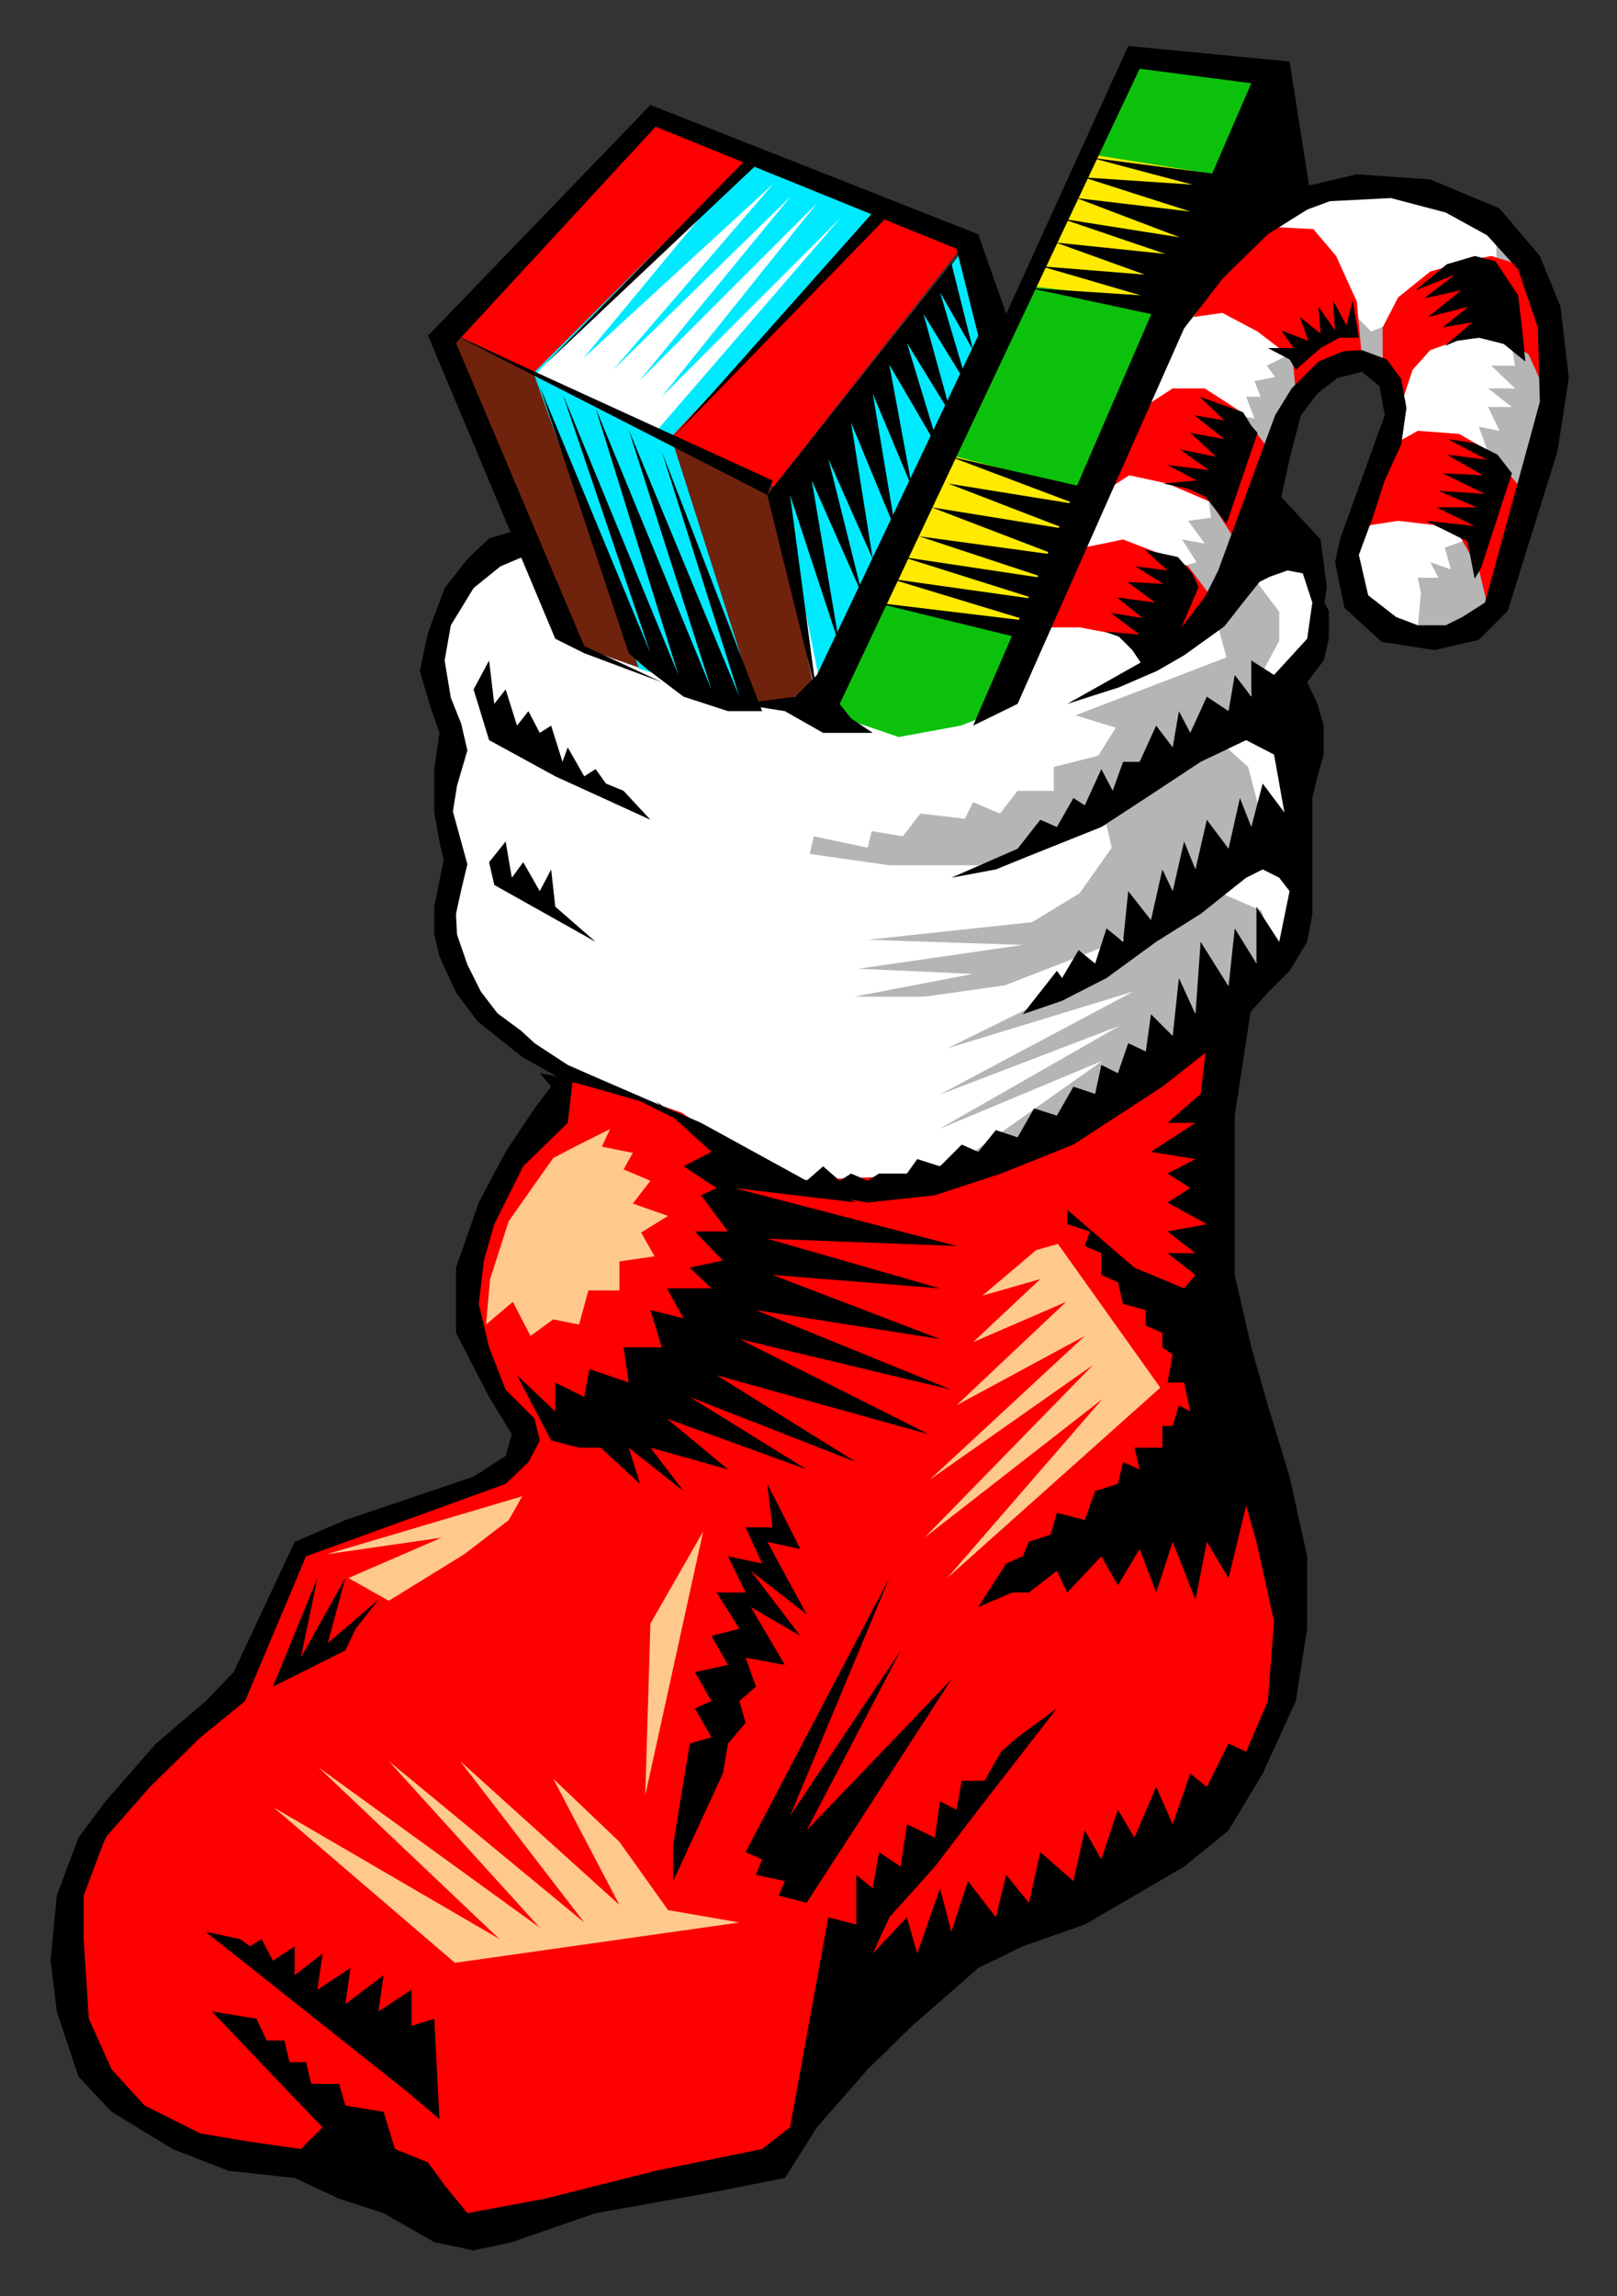 <?xml version="1.0" encoding="UTF-8"?> <!-- Generator: Adobe Illustrator 16.0.0, SVG Export Plug-In . SVG Version: 6.00 Build 0) --> <svg xmlns="http://www.w3.org/2000/svg" xmlns:xlink="http://www.w3.org/1999/xlink" version="1.1" id="Layer_1" x="0px" y="0px" width="440.217px" height="625px" viewBox="0 0 440.217 625" xml:space="preserve"><rect x="0" y="0" width="440.217" height="625" fill="#333333" stroke="none"/> <g> <polygon fill-rule="evenodd" clip-rule="evenodd" fill="#FF0000" points="153.987,282.254 153.143,302.809 139.627,318.293 128.929,343.351 128.929,362.217 143.287,390.373 139.627,397.977 119.073,407.266 81.627,419.936 67.267,459.073 52.626,470.054 34.606,490.327 20.248,515.385 19.12,540.443 27.567,566.911 44.179,580.987 68.394,585.776 131.18,609.144 214.521,584.084 257.882,535.656 327.708,495.112 350.796,462.168 350.796,424.725 338.69,382.491 332.493,337.159 333.901,265.08 153.987,282.254 "></polygon> <polygon fill-rule="evenodd" clip-rule="evenodd" fill="#FFC98E" points="288.008,338.565 315.882,377.705 257.882,429.51 300.116,380.801 251.688,418.527 297.582,371.51 253.095,402.762 295.327,363.625 260.415,382.491 290.259,354.334 264.921,365.313 283.222,348.139 267.454,352.645 282.095,340.256 288.008,338.565 "></polygon> <polygon fill-rule="evenodd" clip-rule="evenodd" fill="#FFC98E" points="175.667,488.637 191.434,416.84 177.075,441.899 175.667,488.637 "></polygon> <polygon fill-rule="evenodd" clip-rule="evenodd" fill="#FFC98E" points="156.521,312.1 166.094,307.313 163.841,312.1 172.288,313.791 169.754,318.293 177.075,321.391 172.288,327.588 181.861,330.965 174.541,335.47 178.201,341.945 168.628,343.351 168.628,351.237 160.181,351.237 157.647,360.528 150.608,359.122 144.414,363.625 139.627,354.334 132.308,360.528 133.433,348.139 138.501,332.374 150.608,315.197 156.521,312.1 "></polygon> <polygon fill-rule="evenodd" clip-rule="evenodd" fill="#FFC98E" points="142.161,407.266 88.946,423.036 120.2,418.527 94.859,429.51 105.841,435.704 126.395,423.036 138.501,413.741 142.161,407.266 "></polygon> <polygon fill-rule="evenodd" clip-rule="evenodd" fill="#FFC98E" points="123.86,534.249 74.588,492.015 135.967,527.774 86.695,481.035 146.948,524.676 105.841,479.346 159.056,523.269 125.269,479.346 168.628,518.483 150.608,484.131 168.628,501.308 181.861,519.891 201.289,523.269 123.86,534.249 "></polygon> <polygon fill-rule="evenodd" clip-rule="evenodd" fill="#FFFFFF" points="140.753,146.264 127.521,155.554 119.073,171.321 120.2,186.808 126.395,201.166 120.2,210.458 122.734,232.42 120.2,249.594 127.521,268.177 146.948,287.041 162.434,294.925 185.522,302.809 213.396,321.391 248.31,319.983 292.796,304.216 331.367,279.159 351.922,257.196 354.456,240.021 354.456,193.282 351.922,188.497 359.241,177.516 359.241,165.126 358.115,152.457 326.581,149.359 140.753,146.264 "></polygon> <polygon fill-rule="evenodd" clip-rule="evenodd" fill="#B5B5B5" points="342.349,158.652 348.261,166.534 348.261,174.418 339.815,190.186 331.367,201.166 339.815,208.769 343.476,222.846 341.224,233.826 332.493,243.119 343.476,247.905 346.01,257.196 337.562,266.771 308.563,298.023 283.222,310.411 262.669,315.197 300.116,288.731 255.629,307.313 304.901,279.159 255.629,298.023 308.563,269.866 257.882,285.352 298.988,265.08 313.349,252.692 273.647,268.177 251.688,271.275 232.543,271.275 264.921,265.08 233.668,263.672 278.437,257.196 236.2,255.789 280.971,251.001 293.921,243.119 302.65,230.731 301.241,224.535 284.349,229.322 266.328,235.517 242.114,235.517 220.435,232.42 221.561,227.633 236.2,230.731 237.329,226.225 245.774,227.633 250.562,221.439 262.669,222.846 264.921,218.341 272.241,221.439 277.027,215.245 286.883,215.245 286.883,208.769 298.988,205.672 303.775,198.069 292.796,194.691 333.901,178.924 331.367,169.632 342.349,158.652 "></polygon> <polygon fill-rule="evenodd" clip-rule="evenodd" fill="#00EAFF" points="212.832,134.719 264.64,64.612 271.679,90.233 224.095,190.186 212.832,134.719 "></polygon> <polygon fill-rule="evenodd" clip-rule="evenodd" fill="#70230C" points="119.918,89.107 209.736,132.466 221.561,187.089 212.832,191.312 201.006,191.312 151.734,173.855 119.918,89.107 "></polygon> <polygon fill-rule="evenodd" clip-rule="evenodd" fill="#FF0000" points="121.607,91.358 178.764,30.542 262.948,65.737 210.581,132.466 124.705,91.358 121.607,91.358 "></polygon> <polygon fill-rule="evenodd" clip-rule="evenodd" fill="#00EAFF" points="204.104,42.932 145.259,101.495 173.977,182.021 205.793,191.312 182.705,118.952 242.397,55.319 204.104,42.932 "></polygon> <polygon fill-rule="evenodd" clip-rule="evenodd" fill="#FFFFFF" points="146.104,101.495 202.415,44.902 158.772,97.553 210.581,49.971 166.938,100.651 215.366,53.349 173.977,103.747 222.405,55.319 180.172,107.971 228.881,59.262 178.764,117.263 146.104,101.495 "></polygon> <polygon fill-rule="evenodd" clip-rule="evenodd" fill="#0CC10C" points="308.28,15.056 347.981,22.377 272.522,193.282 261.542,197.507 244.648,200.604 223.251,193.282 306.591,20.406 308.28,15.056 "></polygon> <polygon fill-rule="evenodd" clip-rule="evenodd" fill="#FFEA00" points="255.911,123.175 296.173,133.593 279.562,173.855 236.763,163.438 255.911,123.175 "></polygon> <polygon fill-rule="evenodd" clip-rule="evenodd" fill="#FFEA00" points="295.61,41.804 328.833,47.154 315.319,82.067 280.405,77.844 295.61,41.804 "></polygon> <polygon fill-rule="evenodd" clip-rule="evenodd" fill="#FFFFFF" points="273.368,193.282 317.854,92.485 331.087,67.426 347.981,55.319 371.913,49.971 396.409,55.319 414.71,68.552 421.748,86.292 422.592,106.845 414.71,149.079 408.231,165.409 397.253,171.603 382.894,173.855 373.32,169.632 367.689,158.371 368.534,144.854 378.95,113.883 378.95,104.592 374.164,98.398 367.689,98.398 358.397,104.592 352.767,113.04 331.087,169.632 313.067,182.021 296.173,189.059 282.939,192.157 273.368,193.282 "></polygon> <polygon fill-rule="evenodd" clip-rule="evenodd" fill="#B5B5B5" points="407.388,62.359 422.592,87.135 421.748,111.913 413.021,153.021 405.98,165.409 395,170.759 385.989,170.759 386.835,161.466 385.989,157.243 391.62,157.243 389.369,153.021 395,154.991 393.31,149.079 399.506,146.826 398.943,142.884 405.136,123.175 402.601,116.136 408.231,117.263 405.136,110.787 411.611,110.787 405.136,105.718 412.456,105.718 405.98,99.523 412.456,99.523 410.767,89.107 407.388,71.65 407.388,62.359 "></polygon> <polygon fill-rule="evenodd" clip-rule="evenodd" fill="#B5B5B5" points="327.989,169.632 348.544,120.078 355.019,104.592 364.593,100.651 375.854,99.523 378.107,88.262 373.32,90.233 369.378,86.292 364.593,90.233 355.864,91.358 351.078,96.427 344.882,99.523 347.135,102.622 341.504,103.747 343.192,107.971 339.253,107.971 341.504,113.883 336.718,113.04 328.833,134.719 329.679,140.913 323.485,141.758 327.989,147.953 321.796,146.826 325.736,153.021 315.319,156.118 318.696,175.826 327.989,169.632 "></polygon> <polygon fill-rule="evenodd" clip-rule="evenodd" fill="#FF0000" points="378.95,121.205 385.989,117.263 397.253,118.106 405.98,123.175 415.555,134.719 405.136,165.409 402.601,154.991 397.253,145.7 390.214,142.884 380.64,141.758 373.32,142.884 368.534,144.854 372.476,130.495 378.95,121.205 "></polygon> <polygon fill-rule="evenodd" clip-rule="evenodd" fill="#FF0000" points="376.419,97.553 376.419,89.107 380.64,80.942 389.369,73.903 400.35,70.805 405.98,69.679 416.117,72.775 423.437,90.233 421.748,108.815 416.117,96.427 408.231,91.358 397.253,92.485 389.369,95.302 384.583,100.651 381.483,109.941 376.419,97.553 "></polygon> <polygon fill-rule="evenodd" clip-rule="evenodd" fill="#FF0000" points="324.893,86.292 332.776,85.165 342.349,90.233 351.922,97.553 352.767,106.845 370.786,97.553 369.378,82.067 363.747,69.679 357.553,62.359 341.504,61.514 324.893,86.292 "></polygon> <polygon fill-rule="evenodd" clip-rule="evenodd" fill="#FF0000" points="302.65,132.466 307.437,129.37 317.854,131.623 329.679,136.689 336.155,146.826 345.444,122.331 337.562,111.913 327.989,105.718 319.262,105.718 309.688,111.913 302.65,132.466 "></polygon> <polygon fill-rule="evenodd" clip-rule="evenodd" fill="#FF0000" points="283.505,170.759 293.921,170.759 304.339,172.729 314.476,179.769 328.833,170.759 330.522,163.438 323.485,154.146 314.476,150.204 305.747,146.826 300.396,147.953 294.765,149.079 283.505,170.759 "></polygon> <polygon fill-rule="evenodd" clip-rule="evenodd" points="151.172,173.855 116.539,91.358 177.075,28.572 266.328,63.767 273.931,85.446 307.153,12.522 351.078,16.747 357.271,56.164 345.165,63.767 333.056,75.591 322.358,89.388 277.027,191.593 264.921,197.507 340.659,22.659 310.253,18.717 228.6,191.593 231.698,195.535 237.608,199.477 224.095,199.477 213.677,193.563 201.289,191.593 216.492,189.623 222.405,183.709 266.328,91.358 260.415,67.707 178.482,34.484 124.142,93.33 159.056,175.826 180.172,185.68 159.056,177.797 151.172,173.855 "></polygon> <polygon fill-rule="evenodd" clip-rule="evenodd" points="208.891,134.719 259.009,71.65 264.921,95.302 255.911,79.533 263.511,105.156 251.405,85.446 259.009,113.04 246.899,93.33 255.911,122.894 242.114,99.242 248.31,132.748 237.608,107.126 243.804,144.292 231.698,115.01 237.608,152.176 225.503,124.865 234.794,162.03 220.998,130.777 228.6,175.826 215.085,134.719 222.405,189.623 208.891,134.719 "></polygon> <polygon fill-rule="evenodd" clip-rule="evenodd" points="175.667,181.739 186.084,189.623 198.191,193.563 207.483,193.563 180.172,122.894 201.289,189.623 171.162,116.981 193.687,187.651 162.151,111.068 184.677,183.709 153.143,107.126 177.075,177.797 146.948,105.156 171.162,177.797 175.667,181.739 "></polygon> <polygon fill-rule="evenodd" clip-rule="evenodd" points="183.27,118.952 237.608,57.853 240.706,59.825 183.27,118.952 "></polygon> <polygon fill-rule="evenodd" clip-rule="evenodd" points="148.355,99.242 204.385,42.087 208.891,42.087 148.355,99.242 "></polygon> <polygon fill-rule="evenodd" clip-rule="evenodd" points="124.142,91.358 208.891,134.719 210.298,130.777 124.142,91.358 "></polygon> <polygon fill-rule="evenodd" clip-rule="evenodd" points="290.542,191.593 315.038,177.797 321.233,171.321 326.864,164 328.271,162.03 331.649,155.272 347.135,113.04 351.641,105.718 358.96,98.398 365.718,95.583 370.786,95.302 377.544,97.834 381.483,103.186 382.894,111.068 381.483,120.922 376.981,130.777 373.883,140.35 369.94,151.049 372.476,162.03 380.077,167.943 385.989,170.195 393.593,170.195 398.099,167.943 404.292,164 419.214,109.379 418.651,89.107 413.3,73.339 404.855,64.048 393.593,57.853 378.67,53.911 362.059,54.756 354.456,57.572 353.892,51.096 369.378,47.437 389.369,48.843 408.231,56.728 419.214,69.679 424.847,83.476 427.098,102.903 424.001,122.894 410.486,166.253 402.601,174.137 390.495,176.952 376.136,174.701 366.001,165.409 363.466,153.021 364.872,146.545 376.981,113.04 375.571,105.156 370.786,101.212 364.028,102.903 358.679,107.126 354.175,113.04 351.078,124.865 348.823,135.282 359.524,146.826 361.214,159.777 360.087,167.661 355.019,156.118 350.513,155.272 345.728,156.961 342.913,158.371 338.407,164 333.339,170.478 322.358,178.36 315.038,182.584 304.619,187.089 290.542,191.593 "></polygon> <polygon fill-rule="evenodd" clip-rule="evenodd" points="361.776,166.253 361.776,173.855 360.37,179.769 355.864,185.68 358.679,191.593 360.37,197.507 360.37,205.389 358.679,211.303 357.271,217.215 357.271,227.069 357.271,232.982 357.271,240.866 357.271,248.749 355.864,256.351 351.078,264.236 345.165,270.147 336.155,280.284 316.444,295.77 292.231,311.536 272.522,319.422 254.503,325.333 236.2,327.305 224.095,325.333 211.987,321.391 198.191,313.508 186.084,305.624 174.258,299.712 160.462,295.77 153.143,293.8 142.442,287.886 130.055,278.031 124.142,270.147 119.637,260.293 118.229,254.381 118.229,246.778 120.763,234.109 119.637,229.041 118.229,221.157 118.229,209.333 119.637,199.477 117.103,192.157 114.288,182.584 116.539,172.167 121.045,160.06 127.239,152.176 133.152,146.545 140.753,144.292 145.54,150.204 136.249,154.146 128.929,160.06 122.734,170.195 121.045,179.769 122.734,189.904 125.55,196.943 127.239,204.264 124.424,213.837 123.297,220.875 127.239,235.235 125.55,242.274 124.142,248.749 124.424,254.381 127.239,262.546 130.899,269.866 135.404,275.779 141.88,280.565 145.54,283.944 154.55,289.856 163.56,293.8 190.871,305.624 219.59,321.391 224.095,317.452 228.6,321.391 231.698,319.422 236.2,321.391 239.298,319.422 246.899,319.422 249.717,315.479 255.911,317.452 261.822,311.536 266.328,313.508 271.114,307.596 277.027,309.566 281.533,301.682 287.728,303.654 292.231,295.77 298.145,297.74 299.833,289.856 304.339,292.109 307.153,283.944 311.942,286.197 313.349,276.061 319.262,281.973 320.95,266.207 325.455,276.061 326.864,256.351 334.467,268.458 336.155,252.692 342.067,262.265 342.067,246.778 348.261,256.351 351.078,242.555 348.261,238.895 343.759,236.643 339.253,238.895 326.864,248.749 314.756,256.351 301.241,266.207 289.134,272.4 278.437,276.061 287.728,264.236 289.134,266.207 293.639,258.604 298.145,262.265 301.241,252.692 305.747,256.351 307.153,242.555 313.349,250.439 316.444,236.643 319.262,242.555 322.358,229.041 325.455,236.643 328.554,223.128 334.467,231.012 337.562,217.215 340.659,225.099 343.759,213.273 349.671,221.157 346.854,205.389 339.253,201.449 326.864,207.361 311.942,217.215 299.833,225.099 280.126,232.982 271.114,236.643 259.009,238.895 277.027,231.012 283.222,223.128 287.728,225.099 292.231,217.215 295.327,219.187 299.833,209.333 302.931,215.245 305.747,207.361 310.253,207.361 314.756,197.507 319.262,203.419 320.95,193.563 324.048,199.477 328.554,189.623 334.467,193.563 336.155,183.709 340.659,189.623 340.659,179.769 346.854,183.709 355.864,173.855 357.271,164 352.767,150.204 361.776,166.253 "></polygon> <polygon fill-rule="evenodd" clip-rule="evenodd" points="133.152,201.449 151.172,211.303 177.075,223.128 169.754,215.245 164.968,213.273 162.151,209.333 159.056,211.303 154.55,203.419 153.143,207.361 150.044,197.507 146.948,199.477 143.851,193.563 140.753,197.507 137.657,187.651 134.559,191.593 133.152,179.769 128.929,187.651 133.152,201.449 "></polygon> <polygon fill-rule="evenodd" clip-rule="evenodd" points="134.559,240.866 162.151,256.351 151.172,246.778 150.044,236.643 146.948,242.555 142.442,234.671 139.346,238.895 137.657,229.041 133.152,234.671 134.559,240.866 "></polygon> <polygon fill-rule="evenodd" clip-rule="evenodd" points="340.659,274.09 336.155,303.654 336.155,327.305 336.155,347.013 340.659,366.721 345.165,382.491 351.078,401.916 355.864,423.595 355.864,443.306 352.767,463.016 343.759,482.723 334.467,498.211 322.358,508.065 308.843,515.948 295.327,523.832 278.437,529.745 266.328,535.656 257.319,543.542 248.31,551.424 236.2,563.25 222.405,579.016 213.677,592.813 193.687,596.756 162.151,602.387 139.346,610.27 128.929,612.522 118.229,610.27 104.432,602.387 92.325,598.445 80.218,592.813 62.198,590.84 46.996,584.93 30.383,574.793 21.373,565.222 15.46,547.481 13.771,533.686 15.46,515.948 21.373,500.18 28.693,490.327 42.49,474.56 56.004,463.016 63.607,455.131 80.218,419.657 94.015,413.741 128.929,401.916 137.657,396.288 139.346,390.373 133.152,380.236 124.142,362.782 124.142,345.042 130.336,327.305 137.657,313.508 145.54,301.682 150.044,295.77 146.948,292.109 155.958,293.8 154.55,305.624 142.442,317.452 134.559,333.215 131.744,343.071 130.336,354.897 133.152,366.721 137.657,378.267 145.54,386.151 146.948,392.061 143.851,397.977 137.657,403.887 83.316,423.595 66.704,463.016 54.598,472.87 40.802,486.385 28.693,500.18 22.782,515.948 22.782,527.774 24.188,549.454 30.383,563.25 39.393,573.104 54.598,580.708 68.111,582.958 81.908,584.93 87.821,579.016 80.218,571.133 57.694,547.481 69.801,549.454 72.616,555.366 77.403,555.366 78.812,561.279 83.316,561.279 84.724,567.191 92.325,567.191 94.015,573.104 104.432,574.793 107.53,584.93 116.539,588.59 121.045,594.784 127.239,602.387 148.355,598.445 178.482,590.84 207.483,584.93 215.085,579.016 225.503,521.86 233.105,523.832 233.105,510.317 237.608,513.976 239.298,504.122 245.211,508.065 246.899,496.521 254.503,500.18 255.911,490.327 260.415,492.578 261.822,484.696 268.017,484.696 272.522,476.811 277.027,472.87 287.728,464.986 266.328,492.578 254.503,508.065 242.114,521.86 237.608,531.717 246.899,521.86 249.717,531.717 255.911,513.976 259.009,525.801 263.511,512.006 271.114,521.86 273.931,510.317 280.126,517.919 283.222,504.122 292.231,512.006 295.327,498.211 299.833,506.094 304.339,492.578 308.843,500.18 314.756,486.385 319.262,496.521 324.048,482.723 328.554,486.385 334.467,474.56 339.253,476.811 345.165,463.016 346.854,441.336 342.067,419.657 339.253,409.801 334.467,429.51 328.554,419.657 325.455,435.42 319.262,419.657 314.756,433.452 310.253,421.626 304.339,431.482 299.833,423.595 290.542,433.452 287.728,427.539 280.126,433.452 275.62,433.452 266.328,437.393 273.931,425.567 278.437,423.595 280.126,419.657 286.039,417.684 287.728,411.772 295.327,413.741 298.145,405.859 304.339,403.887 305.747,397.977 310.253,399.947 308.843,394.034 316.444,394.034 316.444,388.122 319.262,388.122 320.95,382.491 324.048,384.179 322.358,376.297 317.854,376.297 319.262,368.693 316.444,366.721 316.444,362.782 311.942,360.811 311.942,356.587 305.747,354.897 304.339,348.985 299.833,347.013 299.833,341.102 295.327,339.131 296.737,335.188 290.542,333.215 290.542,329.277 308.843,345.042 322.358,350.674 325.455,347.013 317.854,341.102 325.455,341.102 317.854,335.188 328.554,333.215 317.854,327.305 324.048,323.362 317.854,319.422 325.455,315.479 313.349,313.508 325.455,305.624 317.854,305.624 326.864,297.74 328.554,283.944 340.659,274.09 "></polygon> <polygon fill-rule="evenodd" clip-rule="evenodd" points="183.27,502.152 187.773,474.56 193.687,472.87 189.182,464.986 193.687,463.016 189.182,455.131 198.191,453.162 193.687,445.278 201.289,443.306 195.095,433.452 202.978,433.452 198.191,423.595 207.483,425.567 202.978,415.713 210.298,415.713 208.891,403.887 217.9,421.626 208.891,419.657 219.59,439.364 204.385,427.539 217.9,445.278 204.385,437.393 213.677,453.162 202.978,451.19 205.793,459.073 201.289,463.016 202.978,468.926 198.191,474.56 196.784,482.723 183.27,512.006 183.27,502.152 "></polygon> <polygon fill-rule="evenodd" clip-rule="evenodd" points="110.628,569.161 56.004,525.801 65.297,527.774 68.111,529.745 71.209,527.774 74.306,533.686 80.218,529.745 80.218,537.627 87.821,531.717 86.412,541.571 95.423,535.656 94.015,545.511 104.432,537.627 103.025,547.481 112.035,541.571 112.035,551.424 118.229,549.454 119.637,576.765 110.628,569.161 "></polygon> <polygon fill-rule="evenodd" clip-rule="evenodd" points="74.306,459.073 86.412,429.51 81.908,451.19 94.015,429.51 89.229,447.247 103.025,435.42 96.831,443.306 94.015,449.218 74.306,459.073 "></polygon> <polygon fill-rule="evenodd" clip-rule="evenodd" points="163.56,394.034 174.258,403.887 171.162,394.034 186.084,405.859 177.075,394.034 198.191,399.947 181.58,386.151 219.59,399.947 187.773,380.236 233.105,397.977 195.095,374.325 252.813,390.373 201.289,364.471 259.009,378.267 205.793,356.587 255.911,364.471 210.298,347.013 255.911,350.674 208.891,337.159 260.415,339.131 199.881,323.362 233.105,327.305 192.561,309.566 178.482,299.712 193.687,313.508 186.084,317.452 195.095,323.362 190.871,325.333 198.191,335.188 189.182,335.188 196.784,343.071 187.773,345.042 193.687,350.674 181.58,350.674 186.084,358.838 177.075,356.587 180.172,366.721 169.754,366.721 171.162,376.297 160.462,372.636 159.056,380.236 151.172,376.297 151.172,384.179 140.753,374.325 150.044,392.061 157.647,394.034 163.56,394.034 "></polygon> <polygon fill-rule="evenodd" clip-rule="evenodd" points="202.978,504.122 242.114,429.51 215.085,494.268 245.211,449.218 219.59,498.211 259.009,457.1 219.59,517.919 211.987,515.948 213.677,512.006 205.793,510.317 207.483,506.094 202.978,504.122 "></polygon> <polygon fill-rule="evenodd" clip-rule="evenodd" points="297.017,42.932 331.649,47.437 314.476,85.728 280.405,78.408 310.532,80.378 283.505,72.494 311.659,74.747 287.445,66.02 317.29,69.116 289.134,59.543 321.233,64.612 293.076,53.911 324.048,57.572 295.048,48.28 324.61,50.252 297.017,42.932 "></polygon> <polygon fill-rule="evenodd" clip-rule="evenodd" points="258.726,124.301 297.017,133.029 279.562,174.137 238.173,164 280.405,169.068 242.397,157.525 282.377,163.156 245.774,151.612 285.194,157.525 250.279,145.981 287.445,151.049 253.657,138.097 290.259,144.011 258.163,131.623 293.076,137.253 258.726,124.301 "></polygon> <polygon fill-rule="evenodd" clip-rule="evenodd" points="403.167,154.708 411.611,128.806 407.669,123.739 401.478,120.641 394.155,119.516 404.855,125.146 393.875,123.739 403.729,129.37 392.749,128.806 404.292,134.438 391.62,133.593 402.04,138.097 391.058,138.097 401.478,143.166 388.243,141.758 399.506,147.389 401.478,157.525 403.167,154.708 "></polygon> <polygon fill-rule="evenodd" clip-rule="evenodd" points="407.106,71.086 413.3,80.378 414.429,89.951 415.272,98.398 409.36,93.611 402.601,91.922 396.688,92.768 393.31,94.174 400.912,87.699 392.749,89.107 399.787,83.476 388.807,86.292 397.815,78.97 387.681,81.223 396.126,74.747 385.427,78.97 393.875,71.932 401.478,69.679 407.106,71.086 "></polygon> <polygon fill-rule="evenodd" clip-rule="evenodd" points="352.767,100.651 359.524,94.738 364.593,91.922 369.94,91.922 368.252,81.786 366.563,88.544 362.903,81.786 363.466,89.951 358.96,83.476 359.524,90.796 353.892,86.292 356.146,92.768 348.823,89.951 352.202,94.738 345.165,94.738 351.078,97.834 352.767,100.651 "></polygon> <polygon fill-rule="evenodd" clip-rule="evenodd" points="342.349,117.825 333.901,142.602 328.271,135.282 323.485,133.029 316.728,131.623 325.736,130.777 317.854,126.554 329.116,127.96 321.233,122.331 331.087,124.301 324.048,117.825 333.339,119.516 325.174,113.04 333.339,114.447 326.581,107.971 338.407,112.194 340.659,115.854 342.349,117.825 "></polygon> <polygon fill-rule="evenodd" clip-rule="evenodd" points="326.299,159.777 318.417,178.36 311.097,181.175 308.28,176.952 304.619,173.293 300.679,171.884 310.253,172.729 302.368,166.815 311.097,168.225 304.057,162.592 314.476,164 306.874,158.371 316.728,158.933 309.125,154.146 317.854,155.272 311.659,149.642 320.668,151.612 324.61,156.118 326.299,159.777 "></polygon> </g> </svg> 